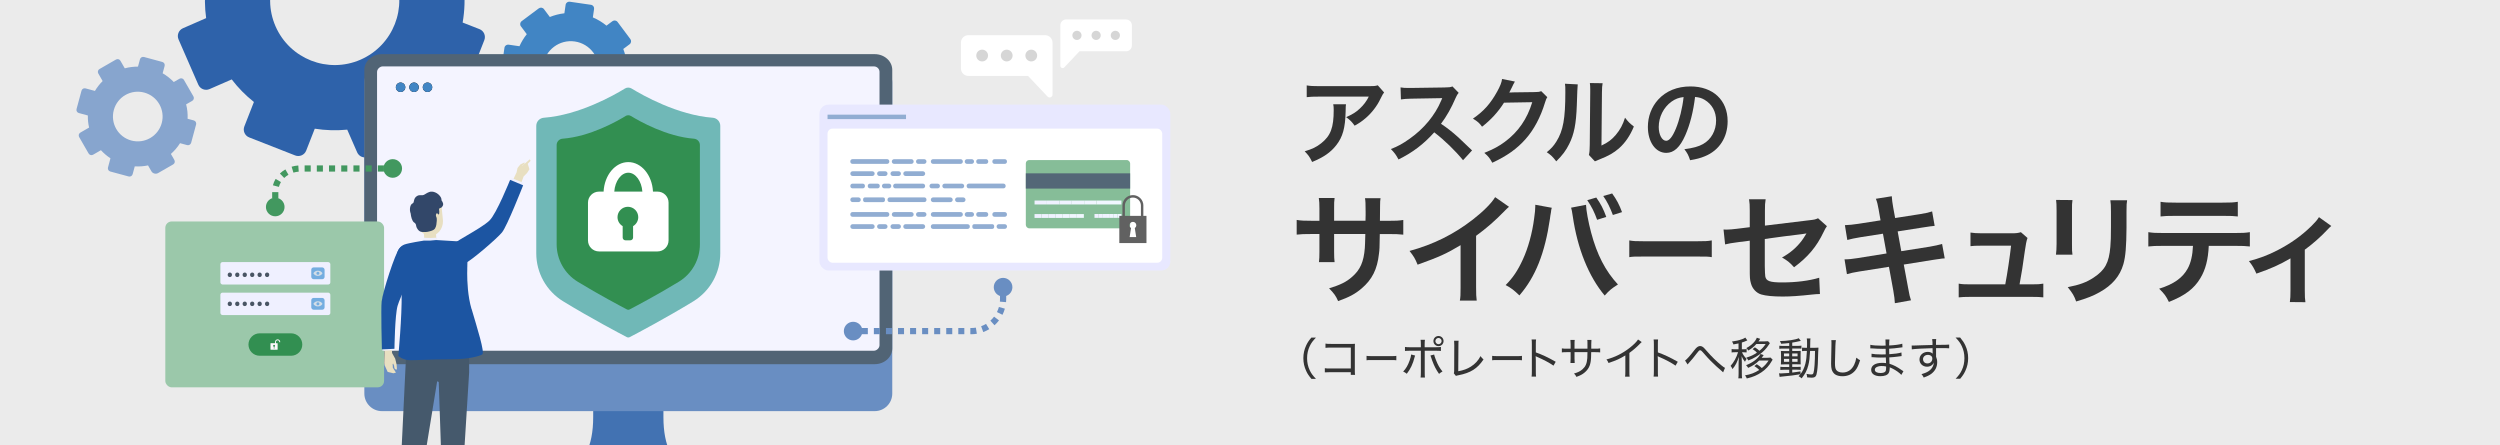 <?xml version="1.0" encoding="UTF-8"?>
<svg xmlns="http://www.w3.org/2000/svg" xmlns:xlink="http://www.w3.org/1999/xlink" viewBox="0 0 730 130">
  <defs>
    <style>
      .cls-1 {
        fill: #f0f5ff;
      }

      .cls-2 {
        fill: #516475;
      }

      .cls-3 {
        fill: #eff0ff;
      }

      .cls-4 {
        fill: #698ec2;
      }

      .cls-5 {
        fill: #87a5ce;
      }

      .cls-6 {
        fill: #f0f6ff;
      }

      .cls-7 {
        fill: #fff;
      }

      .cls-8 {
        fill: #1c55a2;
      }

      .cls-9 {
        fill: #324769;
      }

      .cls-10 {
        fill: #42985f;
      }

      .cls-11 {
        fill: #9bc8aa;
      }

      .cls-12 {
        fill: none;
      }

      .cls-13 {
        fill: #70b8b7;
      }

      .cls-14 {
        fill: #495564;
      }

      .cls-15 {
        fill: #e6f2fe;
      }

      .cls-16 {
        fill: #eff2ff;
      }

      .cls-17 {
        fill: #328f51;
      }

      .cls-18 {
        clip-path: url(#clippath-1);
      }

      .cls-19 {
        fill: #4185c4;
      }

      .cls-20 {
        fill: #86bd98;
      }

      .cls-21 {
        fill: #eff1ff;
      }

      .cls-22 {
        fill: #e8dfc1;
      }

      .cls-23 {
        fill: #fef8fd;
      }

      .cls-24 {
        fill: #536777;
      }

      .cls-25 {
        fill: #333;
      }

      .cls-26 {
        fill: #d2dde7;
      }

      .cls-27 {
        fill: #91add2;
      }

      .cls-28 {
        fill: #e8e8ff;
      }

      .cls-29 {
        fill: #d6d6d6;
      }

      .cls-30 {
        fill: #f4f4ff;
      }

      .cls-31 {
        fill: #ebebeb;
      }

      .cls-32 {
        fill: #4272b2;
      }

      .cls-33 {
        clip-path: url(#clippath-2);
      }

      .cls-34 {
        fill: #f0f4ff;
      }

      .cls-35 {
        fill: #45596c;
      }

      .cls-36 {
        fill: #616161;
      }

      .cls-37 {
        fill: #f0f7ff;
      }

      .cls-38 {
        fill: #74ade0;
      }

      .cls-39 {
        clip-path: url(#clippath);
      }

      .cls-40 {
        fill: #2e62aa;
      }
    </style>
    <clipPath id="clippath">
      <rect class="cls-12" x="319.58" y="62.49" width="7.88" height="1.15" transform="translate(647.07 126) rotate(179.98)"/>
    </clipPath>
    <clipPath id="clippath-1">
      <rect class="cls-12" x="302.08" y="62.5" width="14.41" height="1.15" transform="translate(618.59 126.02) rotate(179.98)"/>
    </clipPath>
    <clipPath id="clippath-2">
      <rect class="cls-12" x="302.07" y="58.57" width="25.38" height="1.15" transform="translate(629.56 118.16) rotate(179.98)"/>
    </clipPath>
  </defs>
  <g id="bg">
    <rect class="cls-31" width="730" height="130"/>
  </g>
  <g id="main">
    <g>
      <path class="cls-25" d="M382.92,110.61c-.77-.91-1.12-1.44-1.51-2.28-.56-1.2-.83-2.42-.83-3.74s.27-2.55.83-3.74c.39-.83.74-1.37,1.51-2.27h1.33c-.97,1.03-1.38,1.6-1.81,2.5-.52,1.09-.77,2.25-.77,3.52s.25,2.43.77,3.52c.43.9.83,1.47,1.81,2.5h-1.33Z"/>
      <path class="cls-25" d="M388.37,108.68c-.87,0-1.13.01-1.52.05v-1.22c.46.08.68.09,1.53.09h6.06v-6.1h-5.8c-.86,0-1.13.01-1.6.07v-1.24c.48.08.69.09,1.61.09h6.31c.16,0,.35-.01.68-.03-.03.31-.03.53-.03,1.03v6.75c0,.59.01.96.07,1.29h-1.25v-.78h-6.06Z"/>
      <path class="cls-25" d="M399.04,103.91c.33.05.72.08,1.44.08h5.85c.83,0,1.04-.01,1.4-.08v1.29c-.4-.05-.7-.07-1.42-.07h-5.83c-.82,0-1.08.01-1.45.07v-1.29Z"/>
      <path class="cls-25" d="M413.21,103.83c-.05.14-.06.17-.12.36-.53,2.11-1.2,3.51-2.31,4.95-.42-.34-.57-.43-1.05-.64.85-.91,1.38-1.82,1.89-3.26.26-.73.39-1.21.44-1.73l1.16.31ZM414.89,100.56c0-.68-.03-1-.08-1.34h1.27c-.05.38-.08.66-.08,1.37v.81h3.15c.78,0,1.16-.03,1.6-.09v1.17c-.52-.05-.81-.06-1.57-.06h-3.16v6.36c0,.78.01,1.05.06,1.47h-1.27c.05-.39.08-.75.08-1.47v-6.36h-3.08c-.74,0-1.07.01-1.56.06v-1.17c.46.07.83.09,1.57.09h3.07v-.83ZM418.77,103.53c.09.4.21.77.48,1.47.58,1.52,1.12,2.47,1.96,3.48-.46.25-.61.34-1.01.69-.87-1.25-1.38-2.22-1.99-3.86-.13-.38-.26-.74-.38-1.12-.06-.21-.08-.23-.14-.38l1.08-.29ZM421.52,99.59c0,.82-.66,1.48-1.48,1.48s-1.48-.66-1.48-1.48.66-1.48,1.48-1.48,1.48.66,1.48,1.48ZM419.13,99.59c0,.49.42.91.91.91s.91-.42.91-.91-.42-.91-.91-.91-.91.42-.91.91Z"/>
      <path class="cls-25" d="M425.92,99.48c-.05.33-.06.62-.06,1.34l-.05,7.58c1.48-.26,2.64-.68,3.68-1.34,1.26-.81,2.11-1.72,2.83-3.08.36.52.48.65.87.97-1.78,2.68-3.77,3.93-7.29,4.62-.44.08-.58.12-.77.2l-.61-.75c.08-.26.09-.42.1-.97l.03-7.19q0-.97-.05-1.37h1.33Z"/>
      <path class="cls-25" d="M435.72,103.91c.33.05.72.08,1.44.08h5.85c.83,0,1.04-.01,1.4-.08v1.29c-.4-.05-.7-.07-1.42-.07h-5.83c-.82,0-1.08.01-1.45.07v-1.29Z"/>
      <path class="cls-25" d="M447.22,109.98c.07-.43.08-.77.08-1.51v-7.92c0-.78-.01-1.09-.08-1.43h1.31c-.05.38-.07.74-.07,1.47v2.31c1.83.65,3.6,1.47,5.81,2.74l-.65,1.13c-1.14-.81-2.94-1.77-4.78-2.55-.19-.09-.25-.1-.43-.22.04.33.05.55.05,1.07v3.39c0,.69.01,1.1.07,1.51h-1.31Z"/>
      <path class="cls-25" d="M463.54,101.82v-1.22c0-.91,0-1.01-.05-1.33h1.21q-.04.34-.05,1.24v1.31h1.03c.82,0,1.09-.01,1.57-.09v1.17c-.46-.05-.81-.07-1.55-.07h-1.07c-.03,1.55-.04,1.83-.1,2.37-.17,1.59-.71,2.64-1.83,3.58-.65.55-1.26.87-2.39,1.27-.19-.42-.31-.59-.7-.98,1.16-.33,1.82-.66,2.5-1.26.88-.79,1.26-1.66,1.38-3.21.03-.36.04-.78.05-1.77h-3.78v1.87c0,.61.01.99.05,1.3h-1.24c.04-.33.05-.73.05-1.3v-1.87h-1.01c-.73,0-1.07.01-1.55.07v-1.17c.51.08.75.09,1.57.09h.99v-1.35c0-.51-.03-.94-.06-1.21h1.26c-.05.34-.06.69-.06,1.18v1.38h3.8Z"/>
      <path class="cls-25" d="M479.37,99.89c-.19.17-.26.22-.47.44-.94.99-1.96,1.88-3.12,2.72v5.4c0,.79.01,1.17.07,1.53h-1.33c.06-.4.08-.7.08-1.52v-4.68c-1.66,1.01-2.5,1.39-4.91,2.22-.19-.48-.29-.64-.61-1.04,2.47-.65,4.69-1.75,6.77-3.37,1.18-.92,2.09-1.83,2.46-2.46l1.07.75Z"/>
      <path class="cls-25" d="M482.85,109.98c.06-.43.08-.77.08-1.51v-7.92c0-.78-.01-1.09-.08-1.43h1.31c-.05.38-.06.74-.06,1.47v2.31c1.83.65,3.6,1.47,5.81,2.74l-.65,1.13c-1.14-.81-2.94-1.77-4.78-2.55-.2-.09-.25-.1-.43-.22.04.33.05.55.05,1.07v3.39c0,.69.01,1.1.06,1.51h-1.31Z"/>
      <path class="cls-25" d="M492.03,105.28c.51-.33,1.37-1.29,2.68-2.98.36-.46.51-.62.69-.78.35-.32.69-.47,1.04-.47.39,0,.74.17,1.14.56.13.13.4.43.91,1.01,1.23,1.43,2.78,2.94,4.07,3.99.56.47.82.65,1.14.81l-.55,1.31c-.13-.13-.16-.16-.35-.33-.82-.68-2.42-2.14-3.25-2.99-.68-.68-1.2-1.26-2.38-2.61-.33-.38-.52-.52-.73-.52-.27,0-.36.09-.96.87-.96,1.27-1.42,1.82-2.47,2.99-.1.13-.14.17-.23.29l-.75-1.16Z"/>
      <path class="cls-25" d="M507.67,100.28c-.52.12-.77.17-1.51.29-.1-.33-.2-.52-.42-.85,1.16-.14,2-.34,2.98-.69.4-.14.65-.27.9-.46l.6.82c-.13.06-.17.08-.29.13-.51.23-.79.34-1.31.49v1.98h.51c.4,0,.64-.01.88-.05v.97c-.27-.04-.51-.05-.88-.05h-.47c.38.83.71,1.3,1.36,1.92-.18.27-.31.47-.49.85-.44-.53-.64-.86-.98-1.63.03.47.06,1.37.06,1.78v3.17c0,.68.03,1.13.08,1.53h-1.1c.05-.39.08-.79.08-1.53v-2.87c0-.39.03-1.26.06-1.87-.44,1.49-.99,2.55-1.85,3.56-.14-.36-.29-.61-.55-.94.87-.91,1.78-2.55,2.18-3.98h-.87c-.45,0-.71.01-1.01.07v-1c.26.05.51.07,1.01.07h1.01v-1.72ZM513.67,105.28c-.95.94-1.86,1.55-3.21,2.14-.17-.31-.33-.51-.61-.78,1.96-.74,3.61-2.02,4.23-3.28l.92.33q-.06.09-.22.3c-.08.09-.25.33-.36.48h1.68c.42,0,.65-.01.91-.05l.6.6c-.08.1-.14.22-.33.53-.7,1.25-1.66,2.29-2.87,3.12-1.33.91-2.46,1.39-4.35,1.85-.14-.38-.26-.58-.52-.91,1.7-.3,2.86-.74,4.16-1.59-.44-.44-.62-.58-1.42-1.12l.7-.55c.74.49.95.65,1.47,1.12.86-.69,1.35-1.25,1.98-2.2h-2.74ZM516.81,100.19q-.17.25-.34.51c-.68,1.08-1.51,1.94-2.65,2.78-.68.49-1.5.99-2.18,1.3-.27.14-.42.2-1.14.47-.17-.34-.27-.49-.57-.83,1.34-.4,2.04-.74,3.09-1.44-.35-.39-.4-.43-1.26-1.04l.68-.52c.58.39.9.62,1.31,1.01.81-.65,1.26-1.14,1.82-1.98h-2.72c-.69.79-1.26,1.25-2.34,1.91-.21-.35-.33-.48-.6-.71,1.05-.55,1.95-1.27,2.56-2.09.23-.31.44-.69.52-.95l.99.33q-.05.09-.18.29s-.08.12-.18.25c-.03.04-.08.1-.14.2h1.87c.42,0,.68-.01.91-.05l.56.58Z"/>
      <path class="cls-25" d="M522.44,100.17c-.82.09-1.42.16-2.35.21-.08-.27-.14-.4-.36-.78,2.21-.04,4.59-.4,5.5-.84l.61.78c-.13.01-.2.03-.47.1-.7.17-1.33.29-2.04.4v.95h1.52c.58,0,.9-.01,1.16-.07v.9c-.22-.04-.4-.05-1-.05h-1.68v.73h1.35c.53,0,.82-.01,1.12-.04-.03.25-.03.47-.03,1.14v1.59c0,.64.01,1.05.03,1.21-.35-.01-.6-.03-1.18-.03h-1.29v.78h1.29c.66,0,.9-.01,1.18-.05v.9c-.25-.04-.44-.05-1.01-.05h-1.46v.84c.69-.08,1.14-.14,2.41-.34v.79c.65-.83,1.13-1.86,1.43-3.05.25-1.01.38-2.13.44-3.72h-.25c-.52,0-.81.01-1.17.07v-1.03c.31.04.58.05,1.08.05h.36c.01-.43.03-.68.03-1.12,0-1.04-.01-1.24-.09-1.61h1.1c-.06.25-.08.52-.08,1.01q-.01.23-.03,1.72h1.25c.52,0,.81-.01,1.18-.05-.04.3-.05.58-.08,1.37-.06,3.07-.13,4.19-.31,5.53-.21,1.53-.51,1.87-1.66,1.87-.3,0-.78-.03-1.26-.08-.01-.36-.06-.66-.19-1.03.68.13.99.17,1.31.17.49,0,.62-.08.74-.48.26-.86.42-3.11.44-6.38h-1.44c-.09,1.86-.23,3.13-.52,4.2-.39,1.51-.92,2.52-1.96,3.81-.13-.18-.52-.46-.88-.64.26-.26.34-.35.53-.57-2.08.34-2.7.42-5.36.68-.34.03-.44.04-.7.09l-.18-1.04c.22.03.39.03.56.03.47,0,1.25-.05,2.42-.14v-.94h-1.42c-.4,0-.86.03-1.18.06v-.92c.31.05.62.07,1.18.07h1.42v-.78h-1.22c-.55,0-.87.01-1.21.04.03-.33.04-.58.04-1.22v-1.57c0-.65-.01-.77-.04-1.16.34.03.69.04,1.23.04h1.2v-.73h-1.73c-.53,0-.82.01-1.16.07v-.91c.35.05.66.07,1.17.07h1.72v-.82ZM520.92,103.22v.83h1.52v-.83h-1.52ZM520.92,104.78v.86h1.52v-.86h-1.52ZM523.32,104.05h1.57v-.83h-1.57v.83ZM523.32,105.64h1.57v-.86h-1.57v.86Z"/>
      <path class="cls-25" d="M536.08,99.32c-.06.34-.1.69-.14,1.61-.05.95-.13,4.1-.13,4.97,0,1.18.09,1.68.36,2.11.34.49,1,.77,1.9.77,1.46,0,2.65-.81,3.34-2.26.31-.64.47-1.17.64-2.08.43.38.61.49,1.1.74-.51,1.59-.88,2.38-1.47,3.06-.94,1.08-2.18,1.62-3.69,1.62-.9,0-1.68-.21-2.17-.56-.44-.32-.79-.83-.96-1.39-.12-.39-.18-1.03-.18-1.72,0-.79.01-1.2.1-5.28.01-.38.01-.68.01-.87,0-.29-.01-.44-.04-.73h1.33Z"/>
      <path class="cls-25" d="M555.19,109.46c-.61-.65-1.56-1.33-2.65-1.87q-.29-.14-.75-.34c.01.16.01.22.01.34,0,.51-.12,1-.31,1.34-.34.6-1.21.92-2.44.92-1.64,0-2.67-.71-2.67-1.86,0-1.27,1.21-2.04,3.21-2.04.44,0,.77.03,1.14.08q-.03-.31-.07-1.65c-.69.01-1.14.03-1.47.03-.77,0-1.4-.03-2.24-.1-.16-.01-.26-.01-.34-.01h-.12v-1.01c.6.13,1.72.21,3.02.21.3,0,.69-.01,1.13-.03-.01-1.29-.03-1.42-.03-1.62-.44.01-.66.01-.91.01-.78,0-2.21-.06-3.13-.13-.12-.01-.21-.01-.26-.01-.04,0-.1,0-.18.01v-1.05c.64.16,1.95.26,3.39.26.25,0,.7-.01,1.09-.03q-.01-1.5-.06-1.79h1.17c-.05.3-.08.77-.09,1.76,1.72-.09,3.07-.27,3.84-.52l.05,1.05q-.25.01-.94.12c-1.12.16-1.77.22-2.95.29,0,.7.01.9.03,1.61,1.55-.09,2.82-.27,3.56-.51l.05,1.05c-.22.01-.26.03-1.26.17-.51.08-1.66.18-2.34.22q.04,1.33.06,1.86c1.24.38,2.24.9,3.61,1.88.22.14.27.2.46.3l-.62,1.08ZM549.47,106.87c-.79,0-1.48.21-1.81.55-.13.13-.21.34-.21.55,0,.6.62.95,1.66.95.66,0,1.14-.14,1.38-.4.18-.2.26-.52.26-1.07,0-.1-.01-.44-.01-.44-.49-.1-.74-.13-1.27-.13Z"/>
      <path class="cls-25" d="M564.26,99.76c-.01-.35-.03-.48-.06-.75h1.17c-.05.4-.06.6-.06,1.7,2.43-.01,3.42-.04,3.85-.09v1.09c-.49-.05-.96-.06-2.39-.06-.18,0-.4,0-1.44.01v2.5c.23.56.33.99.33,1.61,0,1.4-.6,2.56-1.78,3.43-.55.39-1.09.66-2.15,1.05-.26-.52-.35-.66-.66-1,1.68-.45,2.68-1.09,3.24-2.11.23-.42.34-.79.38-1.31-.13.27-.21.42-.35.57-.39.44-.96.68-1.64.68-1.27,0-2.21-.9-2.21-2.12s1.01-2.21,2.41-2.21c.61,0,1.12.18,1.44.52v-.09c-.01-.12-.03-.79-.03-1.51-2.22.04-5.25.21-6.06.34l-.04-1.12c.26.01.36.01.56.01.35,0,.43,0,2.39-.08,1.1-.04,1.68-.05,3.13-.09v-.98ZM561.53,104.88c0,.73.52,1.24,1.27,1.24.84,0,1.44-.58,1.44-1.43,0-.31-.08-.51-.26-.69-.26-.25-.62-.38-1.03-.38-.82,0-1.43.55-1.43,1.26Z"/>
      <path class="cls-25" d="M571.03,110.61c.98-1.03,1.38-1.6,1.81-2.5.52-1.09.77-2.22.77-3.52s-.25-2.43-.77-3.52c-.43-.9-.83-1.47-1.81-2.5h1.34c.75.91,1.1,1.44,1.5,2.27.56,1.2.83,2.41.83,3.74s-.27,2.55-.83,3.74c-.39.83-.74,1.37-1.5,2.28h-1.34Z"/>
    </g>
    <g>
      <path class="cls-25" d="M393.03,30.45c-.08.52-.08.55-.11,2.22-.11,4.69-.85,7.32-2.71,9.7-1.64,2.11-3.64,3.51-7.07,4.93-.71-1.48-1.07-1.97-2.17-3.12,2.22-.66,3.45-1.26,4.8-2.33,2.8-2.22,3.67-4.58,3.67-9.76,0-.82-.03-1.07-.14-1.64h3.73ZM404.16,27c-.38.47-.38.49-1.1,1.92-.96,2.03-2.55,4.08-4.22,5.51-1.1.96-2,1.56-3.29,2.27-.82-1.15-1.23-1.56-2.47-2.49,1.84-.82,2.88-1.45,4-2.52,1.12-1.04,1.97-2.17,2.6-3.48h-14.39c-1.92,0-2.6.03-3.73.16v-3.43c1.04.17,1.89.22,3.78.22h14.31c1.64,0,1.89-.03,2.66-.25l1.84,2.08Z"/>
      <path class="cls-25" d="M427.21,46.78c-2.27-2.79-5.43-5.86-8.41-8.14-3.1,3.45-6.25,5.86-10.44,7.92-.77-1.43-1.1-1.86-2.22-3.04,2.11-.82,3.43-1.56,5.48-3.01,4.14-2.91,7.43-6.88,9.21-11.15l.3-.71q-.44.03-9.07.16c-1.32.03-2.06.08-2.99.22l-.11-3.51c.77.14,1.29.16,2.41.16h.66l9.65-.14c1.53-.03,1.75-.05,2.44-.3l1.81,1.86c-.36.41-.58.79-.88,1.48-1.26,2.93-2.6,5.32-4.28,7.56,1.73,1.15,3.21,2.3,5.07,3.97q.69.6,4,3.81l-2.63,2.85Z"/>
      <path class="cls-25" d="M451.82,28.34c-.27.41-.38.66-.69,1.64-1.26,4.17-3.21,7.87-5.62,10.58-2.52,2.88-5.54,5.01-9.76,6.96-.77-1.37-1.12-1.84-2.33-2.88,2.74-1.12,4.28-1.95,6-3.23,3.92-2.91,6.5-6.66,8-11.57l-8.25.14c-1.67,2.66-3.81,5.01-6.41,7.02-.82-1.12-1.23-1.48-2.66-2.36,3.12-2.14,5.1-4.33,7.1-7.95.85-1.56,1.29-2.63,1.4-3.62l3.75.74q-.16.25-.47.85-.08.14-.36.77l-.36.71q-.16.38-.44.88c.36-.03.79-.05,1.32-.05l6-.08c1.07,0,1.37-.05,2-.27l1.75,1.73Z"/>
      <path class="cls-25" d="M460.7,24.64q-.11.77-.27,6.14c-.19,5.34-.79,8.44-2.22,11.26-.93,1.89-1.97,3.29-3.78,5.07-1.07-1.37-1.48-1.78-2.77-2.66,1.34-1.1,2-1.84,2.82-3.15,1.97-3.15,2.6-6.69,2.6-14.36,0-1.51,0-1.75-.11-2.49l3.73.19ZM467.96,24.31c-.14.79-.16,1.26-.19,2.6l-.14,15.59c1.92-.9,3.01-1.73,4.19-3.12,1.26-1.48,2.06-2.99,2.69-5.01.96,1.23,1.32,1.59,2.58,2.58-1.12,2.71-2.55,4.77-4.36,6.38-1.56,1.34-2.99,2.17-5.84,3.29-.6.22-.82.33-1.18.49l-1.75-1.86c.19-.79.22-1.4.25-2.91l.14-15.46v-.82c0-.69-.03-1.29-.11-1.81l3.73.05Z"/>
      <path class="cls-25" d="M492.11,39.49c-1.56,3.54-3.32,5.15-5.56,5.15-3.12,0-5.37-3.18-5.37-7.59,0-3.01,1.07-5.84,3.01-7.97,2.3-2.52,5.54-3.84,9.43-3.84,6.58,0,10.85,4,10.85,10.17,0,4.74-2.47,8.52-6.66,10.22-1.32.55-2.38.82-4.3,1.15-.47-1.45-.79-2.06-1.67-3.21,2.52-.33,4.17-.77,5.45-1.51,2.38-1.32,3.81-3.92,3.81-6.85,0-2.63-1.18-4.77-3.37-6.08-.85-.49-1.56-.71-2.77-.82-.52,4.3-1.48,8.08-2.85,11.18ZM488.08,29.68c-2.3,1.64-3.73,4.47-3.73,7.4,0,2.25.96,4.03,2.17,4.03.9,0,1.84-1.15,2.82-3.51,1.04-2.47,1.95-6.17,2.27-9.26-1.42.16-2.41.55-3.54,1.34Z"/>
    </g>
    <g>
      <path class="cls-25" d="M398.72,64.47l.04-1.58v-1.12c0-2.32-.04-3.09-.18-3.9h4.54c-.11.81-.14.98-.14,2.36q0,2.14-.04,4.25h2.25c2.5,0,3.2-.04,4.57-.25v4.29c-1.23-.14-2.18-.18-4.5-.18h-2.36c-.07,4.22-.07,4.46-.25,5.8-.49,4.5-2,7.49-5.06,10.09-1.9,1.62-3.62,2.53-6.86,3.69-.67-1.51-1.12-2.18-2.64-3.73,3.34-1.02,5.03-1.86,6.71-3.34,2.39-2.07,3.41-4.39,3.73-8.44.07-.81.07-1.65.14-4.08h-9.11v5.27c0,1.48.04,2.04.14,2.95h-4.57c.11-.77.14-1.72.14-3.02v-5.2h-2.14c-2.32,0-3.27.04-4.5.18v-4.29c1.37.21,2.07.25,4.57.25h2.07v-3.52c0-1.48-.04-2.21-.18-3.13h4.61c-.14,1.16-.14,1.23-.14,3.02v3.62h9.14Z"/>
      <path class="cls-25" d="M440.62,60.39c-.6.53-.77.67-1.3,1.23-2.64,2.74-5.27,5.03-8.3,7.24v15.01c0,1.93.04,2.95.18,3.9h-4.92c.18-1.02.21-1.72.21-3.8v-12.38c-4.11,2.46-6.08,3.38-12.55,5.7-.74-1.83-1.12-2.43-2.36-4.01,6.96-1.9,12.87-4.82,18.46-9.14,3.13-2.43,5.52-4.85,6.54-6.57l4.04,2.81Z"/>
      <path class="cls-25" d="M453.13,60.67c-.11.39-.14.42-.18.7l-.07.6-.18,1.02-.11.84c-1.48,10.09-4.22,17.02-8.93,22.43-1.65-1.58-2.32-2.11-4.01-3.02,2.11-2.11,3.55-4.25,5.03-7.49,1.51-3.27,2.74-7.63,3.3-12.06.21-1.44.32-2.64.32-3.41v-.49l4.82.88ZM463.12,59.79c.04,1.62.67,5.06,1.48,8.09,1.72,6.5,4.18,11.25,7.84,15.19-1.79,1.12-2.53,1.72-3.87,3.23-4.68-5.59-7.95-13.68-9.32-23.13-.21-1.44-.32-2-.49-2.53l4.36-.84ZM466.11,57.68c1.3,1.83,2.07,3.3,2.92,5.66l-2.67.84c-.81-2.25-1.55-3.76-2.88-5.73l2.64-.77ZM470.96,62.78c-.81-2.18-1.69-3.94-2.81-5.55l2.6-.74c1.34,1.86,2.11,3.34,2.88,5.45l-2.67.84Z"/>
      <path class="cls-25" d="M475.73,70.2c1.24.21,1.77.25,4.56.25h14.99c2.78,0,3.32-.04,4.56-.25v4.89c-1.12-.18-1.43-.18-4.58-.18h-14.93c-3.15,0-3.46,0-4.58.18v-4.89Z"/>
      <path class="cls-25" d="M533.46,66.05c-.42.6-.49.7-.98,1.72-2.04,4.29-4.54,7.24-8.61,10.27-1.37-1.51-1.9-1.9-3.52-2.85,2.43-1.34,4.25-2.92,5.8-4.96.49-.7.7-1.02,1.34-2.07-.56.11-.81.14-1.34.21-3.55.42-7.17.88-10.83,1.41v7.91q.04,2.43.14,3.02c.25,1.37,1.37,1.76,4.96,1.76,4.04,0,7.88-.49,10.79-1.37l.21,4.75c-.95.04-1.23.04-2.14.14-3.8.42-6.4.6-8.72.6-2.85,0-4.92-.21-6.26-.6-1.44-.42-2.64-1.72-3.02-3.23-.32-1.09-.35-1.62-.35-4.43v-8.05l-3.3.42q-2.74.35-3.9.67l-.46-4.36c.39.04.67.04.84.04.63,0,2.14-.11,3.09-.25l3.73-.46v-4.82c0-1.76-.04-2.14-.21-3.34h4.85c-.18,1.02-.21,1.76-.21,3.27v4.43l12.8-1.55c1.86-.21,1.9-.25,2.71-.6l2.6,2.32Z"/>
      <path class="cls-25" d="M548.6,61.34c-.32-1.72-.46-2.32-.84-3.3l4.64-.74c.04.91.18,1.93.42,3.3l.56,3.06,7.42-1.16c1.72-.28,2.46-.46,3.38-.77l.74,4.22q-.95.07-3.38.46l-7.42,1.16,1.05,5.77,8.26-1.3c1.48-.25,2.71-.53,3.66-.81l.77,4.22c-.74.04-.88.04-1.62.18-.21,0-.39.04-.56.07-.25.04-.7.11-1.41.21l-8.37,1.34,1.27,6.82c.42,2.32.46,2.43.84,3.62l-4.71.84c-.04-1.05-.18-2.04-.46-3.69l-1.27-6.93-8.68,1.37c-1.69.28-2.32.42-3.59.77l-.7-4.32c1.2,0,2.21-.11,3.73-.35l8.54-1.37-1.05-5.77-6.54,1.02c-1.62.28-2.92.53-3.87.81l-.7-4.32c1.27-.04,2.39-.18,3.87-.39l6.54-1.02-.53-2.99Z"/>
      <path class="cls-25" d="M593.42,83.03c1.62,0,2.29-.04,3.23-.21v4.01c-.95-.11-1.76-.14-3.23-.14h-18.25c-1.55,0-2.29.04-3.23.14v-4.01c.98.18,1.62.21,3.23.21h10.37c.6-3.13,1.34-8.09,1.69-11.29h-8.72c-1.69,0-2.21.04-3.13.14v-3.97c.88.14,1.86.21,3.23.21h8.89c1.23,0,1.76-.07,2.6-.32l1.93,1.69q-.42,1.09-.81,4.01c-.53,3.87-.91,6.36-1.51,9.53h3.69Z"/>
      <path class="cls-25" d="M605.16,58.42c-.14.98-.14,1.3-.14,3.16v9.7c0,1.76,0,2.21.14,3.09h-4.82c.11-.81.18-1.9.18-3.16v-9.67c0-1.79-.04-2.25-.14-3.16l4.78.04ZM621.12,58.46c-.14.88-.18,1.27-.18,3.27v4.75c-.04,5.48-.28,8.44-.91,10.65-1.02,3.52-3.27,6.15-6.93,8.19-1.86,1.05-3.62,1.76-6.86,2.71-.63-1.72-.98-2.32-2.46-4.18,3.45-.67,5.48-1.41,7.59-2.81,3.3-2.18,4.46-4.32,4.85-8.96.14-1.51.18-3.06.18-5.87v-4.39c0-1.79-.04-2.53-.18-3.34h4.89Z"/>
      <path class="cls-25" d="M644.96,71.78c-.18,4.04-.95,6.96-2.46,9.46-1.86,3.09-4.43,5.03-9.18,6.93-.88-1.79-1.34-2.39-2.85-3.87,4.22-1.3,6.86-3.16,8.33-5.87.91-1.62,1.44-3.9,1.55-6.64h-8.58c-2.39,0-3.2.04-4.46.18v-4.18c1.34.21,2.11.25,4.54.25h20.57c2.39,0,3.2-.04,4.54-.25v4.18c-1.27-.14-2.07-.18-4.46-.18h-7.52ZM630.86,58.92c1.3.21,2,.25,4.54.25h13.5c2.53,0,3.23-.04,4.54-.25v4.29c-1.16-.14-2-.18-4.46-.18h-13.64c-2.46,0-3.3.04-4.46.18v-4.29Z"/>
      <path class="cls-25" d="M680.74,65.98q-.49.39-1.2,1.16c-1.76,1.9-4.32,4.18-6.54,5.77v11.95c0,1.62.04,2.5.18,3.38l-4.54-.04c.14-1.02.18-1.69.18-3.34v-9.42c-3.16,1.86-5.7,2.99-9.95,4.46-.74-1.62-1.05-2.21-2.18-3.66,3.3-.88,5.45-1.69,8.33-3.16,3.94-2.04,7.03-4.25,9.98-7.14,1.16-1.16,1.58-1.65,2.14-2.53l3.59,2.57Z"/>
    </g>
    <g>
      <path class="cls-19" d="M185.1,19.25l-2.06-.3c-.12-1.61-.48-3.18-1.04-4.65l1.85-1.38c.47-.35.57-1.03.22-1.5l-3.74-5.01c-.35-.47-1.03-.57-1.5-.22l-1.74,1.3c-1.19-.98-2.53-1.8-3.98-2.41l.36-2.47c.08-.59-.32-1.13-.91-1.21l-6.19-.9c-.59-.08-1.13.32-1.21.91l-.36,2.47c-1.48.17-2.9.54-4.25,1.08l-1.72-2.3c-.35-.47-1.03-.57-1.5-.22l-5.01,3.74c-.47.35-.57,1.03-.22,1.5l1.72,2.3c-.85,1.07-1.57,2.25-2.14,3.52l-3.17-.46c-.59-.08-1.13.32-1.21.91l-.9,6.19c-.08.59.32,1.13.91,1.21l3.03.44c.13,1.35.43,2.66.88,3.91l-2.66,1.98c-.47.35-.57,1.03-.22,1.5l3.74,5.01c.35.47,1.03.57,1.5.22l2.39-1.78c1.03.89,2.18,1.65,3.42,2.27l-.45,3.1c-.08.59.32,1.13.91,1.21l6.19.9c.59.08,1.13-.32,1.21-.91l.38-2.63c1.48-.09,2.92-.37,4.29-.84l1.32,1.77c.54.72,1.56.87,2.28.33l4.56-3.41c.47-.35.57-1.03.22-1.5l-1.37-1.84c1.02-1.15,1.89-2.45,2.57-3.87l2.39.35c.59.08,1.13-.32,1.21-.91l.9-6.19c.08-.59-.32-1.13-.91-1.21ZM165.5,28.27c-4.46-.65-7.56-4.79-6.91-9.25.65-4.46,4.79-7.56,9.25-6.91,4.46.65,7.56,4.79,6.91,9.25-.65,4.46-4.79,7.56-9.25,6.91Z"/>
      <path class="cls-40" d="M132.76-24.14l-4.41,1.93c-2.2-3.02-4.81-5.65-7.71-7.85l1.95-4.97c.5-1.27-.13-2.71-1.4-3.21l-13.44-5.27c-1.27-.5-2.71.13-3.21,1.4l-1.83,4.67c-3.53-.47-7.14-.44-10.75.11l-2.31-5.29c-.55-1.25-2.01-1.82-3.26-1.28l-13.23,5.78c-1.25.55-1.82,2.01-1.28,3.26l2.31,5.29c-2.69,2.13-5.04,4.59-7.02,7.3l-6.18-2.42c-1.27-.5-2.71.13-3.21,1.4l-5.27,13.44c-.5,1.27.13,2.71,1.4,3.21l6.18,2.42c-.36,3.13-.34,6.32.1,9.51l-6.78,2.96c-1.25.55-1.82,2.01-1.28,3.26l5.78,13.23c.55,1.25,2.01,1.82,3.26,1.28l6.49-2.83c1.9,2.49,4.08,4.69,6.48,6.59l-2.79,7.13c-.5,1.27.13,2.71,1.4,3.21l13.44,5.27c1.27.5,2.71-.13,3.21-1.4l2.51-6.41c3.11.49,6.29.59,9.48.28l2.9,6.63c.55,1.25,2.01,1.82,3.26,1.28l13.23-5.78c1.25-.55,1.82-2.01,1.28-3.26l-2.46-5.63c2.81-1.98,5.28-4.29,7.4-6.87l4.74,1.86c1.94.76,4.12-.2,4.88-2.13l4.8-12.24c.5-1.27-.13-2.71-1.4-3.21l-4.93-1.93c.61-3.5.73-7.11.32-10.72l5.12-2.24c1.25-.55,1.82-2.01,1.28-3.26l-5.78-13.23c-.55-1.25-2.01-1.82-3.26-1.28ZM105.29,17.42c-9.54,4.17-20.66-.19-24.83-9.73-4.17-9.54.19-20.66,9.73-24.83,9.54-4.17,20.66.19,24.83,9.73,4.17,9.54-.19,20.66-9.73,24.83Z"/>
      <g>
        <path class="cls-32" d="M193.72,121.81v-6.49h-20.51v6.49c0,17.38-11.2,19.17-25.21,19.17h70.93c-14,0-25.21-1.79-25.21-19.17Z"/>
        <path class="cls-4" d="M111.52,18.96h143.89c2.83,0,5.13,2.3,5.13,5.13v90.83c0,2.83-2.29,5.13-5.13,5.13H111.52c-2.83,0-5.13-2.3-5.13-5.13V24.09c0-2.83,2.29-5.13,5.13-5.13h0Z"/>
        <path class="cls-2" d="M111.52,15.81h143.89c2.83,0,5.13,2.06,5.13,4.59v81.35c0,2.54-2.29,4.59-5.13,4.59H111.52c-2.83,0-5.13-2.06-5.13-4.59V20.4c0-2.54,2.29-4.59,5.13-4.59h0Z"/>
        <rect class="cls-30" x="141.95" y="-12.46" width="83.02" height="146.72" rx="1.62" ry="1.62" transform="translate(244.36 -122.56) rotate(90)"/>
        <path class="cls-12" d="M180.61-49.51h7.32V97.22h-7.32c-.89,0-1.62-.73-1.62-1.62V-47.89c0-.89.73-1.62,1.62-1.62Z" transform="translate(207.32 -159.61) rotate(90)"/>
        <g>
          <g>
            <path d="M115.59,25.48c0-.76.62-1.38,1.38-1.38s1.38.62,1.38,1.38-.62,1.38-1.38,1.38-1.38-.62-1.38-1.38h0Z"/>
            <path d="M119.52,25.48c0-.76.62-1.38,1.38-1.38s1.38.62,1.38,1.38-.62,1.38-1.38,1.38-1.38-.62-1.38-1.38h0Z"/>
            <path d="M123.45,25.48c0-.76.62-1.38,1.38-1.38s1.38.62,1.38,1.38-.62,1.38-1.38,1.38-1.38-.62-1.38-1.38h0Z"/>
          </g>
          <g>
            <path class="cls-19" d="M115.59,25.48c0-.76.62-1.38,1.38-1.38s1.38.62,1.38,1.38-.62,1.38-1.38,1.38-1.38-.62-1.38-1.38h0Z"/>
            <path class="cls-19" d="M119.52,25.48c0-.76.62-1.38,1.38-1.38s1.38.62,1.38,1.38-.62,1.38-1.38,1.38-1.38-.62-1.38-1.38h0Z"/>
            <path class="cls-19" d="M123.45,25.48c0-.76.62-1.38,1.38-1.38s1.38.62,1.38,1.38-.62,1.38-1.38,1.38-1.38-.62-1.38-1.38h0Z"/>
          </g>
        </g>
      </g>
      <g>
        <g>
          <rect class="cls-11" x="48.27" y="64.67" width="63.88" height="48.43" rx="1.86" ry="1.86"/>
          <g>
            <g>
              <g>
                <rect class="cls-3" x="64.35" y="76.53" width="32.11" height="6.55" rx=".63" ry=".63"/>
                <g>
                  <path class="cls-14" d="M67.09,80.9c-.36,0-.61-.28-.61-.66s.26-.66.63-.66.62.27.62.66-.24.66-.63.66h-.01Z"/>
                  <path class="cls-14" d="M69.27,80.9c-.36,0-.61-.28-.61-.66s.26-.66.63-.66.62.27.62.66-.24.66-.63.66h-.01Z"/>
                  <path class="cls-14" d="M71.45,80.9c-.36,0-.61-.28-.61-.66s.26-.66.63-.66.62.27.62.66-.24.66-.63.66h-.01Z"/>
                  <path class="cls-14" d="M73.63,80.9c-.36,0-.61-.28-.61-.66s.26-.66.63-.66.62.27.62.66-.24.66-.63.66h-.01Z"/>
                  <path class="cls-14" d="M75.8,80.9c-.36,0-.61-.28-.61-.66s.26-.66.63-.66.62.27.62.66-.24.66-.63.66h-.01Z"/>
                  <path class="cls-14" d="M77.98,80.9c-.36,0-.61-.28-.61-.66s.26-.66.63-.66.62.27.62.66-.24.66-.63.66h-.01Z"/>
                </g>
              </g>
              <g>
                <rect class="cls-3" x="64.35" y="85.45" width="32.11" height="6.55" rx=".63" ry=".63"/>
                <g>
                  <path class="cls-14" d="M67.09,89.38c-.36,0-.61-.28-.61-.66s.26-.66.63-.66.62.27.62.66-.24.66-.63.66h-.01Z"/>
                  <path class="cls-14" d="M69.27,89.38c-.36,0-.61-.28-.61-.66s.26-.66.63-.66.62.27.62.66-.24.66-.63.66h-.01Z"/>
                  <path class="cls-14" d="M71.45,89.38c-.36,0-.61-.28-.61-.66s.26-.66.63-.66.62.27.62.66-.24.66-.63.66h-.01Z"/>
                  <path class="cls-14" d="M73.63,89.38c-.36,0-.61-.28-.61-.66s.26-.66.63-.66.62.27.62.66-.24.66-.63.66h-.01Z"/>
                  <path class="cls-14" d="M75.8,89.38c-.36,0-.61-.28-.61-.66s.26-.66.63-.66.62.27.62.66-.24.66-.63.66h-.01Z"/>
                  <path class="cls-14" d="M77.98,89.38c-.36,0-.61-.28-.61-.66s.26-.66.63-.66.62.27.62.66-.24.66-.63.66h-.01Z"/>
                </g>
              </g>
              <g>
                <path class="cls-17" d="M85,103.88h-9.18c-1.81,0-3.27-1.47-3.27-3.27h0c0-1.81,1.47-3.28,3.27-3.28h9.18c1.81,0,3.27,1.47,3.27,3.28h0c0,1.81-1.47,3.27-3.27,3.27Z"/>
                <path class="cls-23" d="M81.07,99.09c-.41,0-.75.34-.75.75v.37h-1.23c-.06,0-.11.05-.11.11v1.7c0,.06.05.11.11.11h1.87c.06,0,.11-.05.11-.11v-1.7c0-.06-.05-.11-.11-.11h-.37v-.37c0-.26.22-.48.48-.48s.48.22.48.48v.09h.27v-.09c0-.41-.34-.75-.75-.75ZM80.11,101.26v.26l.06.02v.02l-.05.02v.04l.05.02v.06l-.21.15v-.59c-.12-.03-.21-.14-.21-.28,0-.16.13-.29.29-.29s.29.13.29.29c0,.13-.09.24-.21.28Z"/>
              </g>
            </g>
            <g>
              <g>
                <rect class="cls-38" x="90.89" y="78.08" width="3.89" height="3.45" rx=".69" ry=".69"/>
                <path class="cls-26" d="M92.83,79.04c-.73,0-1.09.38-1.33.76.24.38.6.76,1.33.76s1.2-.44,1.33-.76c-.13-.32-.6-.76-1.33-.76Z"/>
                <path class="cls-38" d="M93.27,79.8c0,.24-.2.44-.44.44s-.44-.2-.44-.44.2-.44.44-.44.44.2.44.44Z"/>
              </g>
              <g>
                <rect class="cls-38" x="90.89" y="86.99" width="3.89" height="3.45" rx=".69" ry=".69"/>
                <path class="cls-26" d="M92.83,87.96c-.73,0-1.09.38-1.33.76.24.38.6.76,1.33.76s1.2-.44,1.33-.76c-.13-.32-.6-.76-1.33-.76Z"/>
                <path class="cls-38" d="M93.27,88.72c0,.24-.2.44-.44.44s-.44-.2-.44-.44.2-.44.44-.44.44.2.44.44Z"/>
              </g>
            </g>
          </g>
        </g>
        <g>
          <rect class="cls-10" x="79.47" y="59.67" width="1.81" height=".91"/>
          <path class="cls-10" d="M112.11,50.1h-1.78v-1.81h1.78v1.81ZM108.55,50.1h-1.78v-1.81h1.78v1.81ZM104.98,50.1h-1.78v-1.81h1.78v1.81ZM101.42,50.1h-1.78v-1.81h1.78v1.81ZM97.85,50.1h-1.78v-1.81h1.78v1.81ZM94.29,50.1h-1.78v-1.81h1.78v1.81ZM90.73,50.1h-1.78v-1.81h1.78v1.81ZM87.23,50.12c-.53.04-1.05.14-1.55.29l-.53-1.73c.63-.19,1.28-.31,1.95-.36l.13,1.8ZM84.23,51.03c-.46.26-.87.58-1.24.94l-1.26-1.3c.48-.46,1.01-.86,1.6-1.2l.91,1.57ZM82.03,53.17c-.26.44-.46.91-.59,1.4l-1.75-.46c.17-.65.43-1.28.79-1.87l1.55.93ZM81.28,57.89h-1.81v-1.78h1.81v1.78Z"/>
          <rect class="cls-10" x="113.91" y="48.29" width=".91" height="1.81"/>
          <circle class="cls-10" cx="80.37" cy="60.44" r="2.72"/>
          <path class="cls-10" d="M114.68,46.47c1.5,0,2.72,1.22,2.72,2.72s-1.22,2.72-2.72,2.72-2.72-1.22-2.72-2.72,1.22-2.72,2.72-2.72Z"/>
        </g>
      </g>
      <g>
        <path class="cls-13" d="M182.46,25.86c-3.17,1.95-13.4,7.75-23.66,8.52-1.24.09-2.21,1.12-2.21,2.37v37.22c0,5.72,2.97,11.03,7.85,14.01,7.89,4.83,16.54,9.39,18.57,10.45.28.15.61.15.89,0,2.04-1.06,10.69-5.63,18.57-10.45,4.88-2.99,7.85-8.29,7.85-14.01v-37.22c0-1.25-.96-2.28-2.21-2.37-10.26-.77-20.49-6.58-23.66-8.52-.61-.38-1.39-.38-2,0Z"/>
        <path class="cls-17" d="M182.68,33.87c-2.47,1.52-10.43,6.04-18.42,6.63-.97.07-1.72.88-1.72,1.85v28.98c0,4.45,2.32,8.58,6.11,10.91,6.14,3.76,12.88,7.31,14.46,8.14.22.11.48.11.69,0,1.59-.83,8.32-4.38,14.46-8.14,3.8-2.32,6.11-6.46,6.11-10.91v-28.98c0-.97-.75-1.77-1.72-1.85-7.99-.6-15.95-5.12-18.42-6.63-.48-.29-1.08-.29-1.56,0Z"/>
        <path class="cls-7" d="M192.01,55.95h-1.34c-.24-4.81-3.38-8.62-7.21-8.62s-6.97,3.82-7.21,8.62h-1.34c-1.78,0-3.22,1.44-3.22,3.22v11.03c0,1.78,1.44,3.22,3.22,3.22h17.09c1.78,0,3.22-1.44,3.22-3.22v-11.03c0-1.78-1.44-3.22-3.22-3.22ZM184.86,66.03v3.34c0,.44-.36.8-.8.8h-1.44c-.44,0-.8-.36-.8-.8v-3.34c-.9-.52-1.51-1.5-1.51-2.62,0-1.67,1.36-3.03,3.03-3.03s3.03,1.36,3.03,3.03c0,1.12-.61,2.1-1.51,2.62ZM179.37,55.95c.21-3.05,2-5.52,4.1-5.52s3.89,2.47,4.1,5.52h-8.19Z"/>
      </g>
      <g>
        <polygon class="cls-22" points="115.41 104.75 115.82 106.5 115.9 107.9 115.85 107.91 115.34 107.8 115.14 107.4 115.08 106.79 114.78 106.18 114.66 106.32 114.71 107.39 115.62 108.8 114.87 109 113.2 108.6 112.32 106.68 112.2 106.07 112.26 103.2 112.21 100.94 114.41 100.82 114.48 103.07 115.41 104.75"/>
        <path class="cls-3" d="M121.12,73.29s1.36,1.8.43,3.59c-.93,1.79-4.79,9.52-5.62,12.36-.81,2.75-.95,13-.95,13l-3.31.17s-.31-12.03-.06-14.34c.31-2.8,3.98-14.16,5.14-15.41,1.48-1.58,3.83-.37,4.35.63Z"/>
        <g>
          <rect class="cls-22" x="123.86" y="66.5" width="3.52" height="5.63" transform="translate(-4.3 8.43) rotate(-3.78)"/>
          <path class="cls-22" d="M129.28,63.66c.42,2.47-.95,4.77-3.05,5.12-2.11.36-4.16-1.35-4.58-3.82-.06-.35-1.02-4.82-1.01-5.15l1.34-1.66,4.37-.74c.61-.1,1.23.07,1.7.46l.06.05c.41.34.67.83.73,1.36.16,1.42.39,4.11.43,4.38Z"/>
          <path class="cls-9" d="M128.45,60.78c-.2.08-.26.24-.26.24,0,0,.26,1.47-.12,1.61-.12.05-.36-.34-.36-.34-.23-.08-.3.07-.4.34-.05.13-.03.43.03.55.21.45.24.85.2,1.26-.1.94-.07,1.46-.49,2.23-.19.35-.6.56-1.1.73-.77.26-1.47.39-2.1.35-.6-.04-1.49.17-2.21-1.37-.2-.42,0-1.03-.79-1.47-.53-.46-.83-1.56-.94-2.6-.42-1.01-.19-2.61.56-2.91.65-.26.09-1.42,1.32-2.18.56-.35,1.04-.17,1.64-.23.03,0,.05-.01.08-.02.07-.02.14-.04.22-.06.42-.15.75-.52,1.6-.84,1.03-.39,2.53.21,3.3,1.4.24.37.31.73.31,1.06.36.49.69,1.1.26,1.72-.36.52-.54.43-.75.51Z"/>
        </g>
        <path class="cls-15" d="M127.36,70.27l6.63.4c2.62.27,2.24,2.02,2.36,4.13l-.28,13.45,1.44,11.89-.24,1.46-.43.71-.04,1.17-18.05.03.02-1.2-.52-.82v-1.49s-.31-8.12-.31-8.12l-.66-8.44-1.34-6.99c-.08-1.51.13-4.08,2.25-4.87,1.13-.42,5.64-1.13,5.64-1.13h1.85s1.7-.15,1.7-.15Z"/>
        <polygon class="cls-3" points="127.78 70.33 127.44 69.42 127.39 69.41 125.74 69.49 123.85 69.43 123.8 69.44 123.38 70.56 125.83 70.47 127.78 70.33"/>
        <polygon class="cls-35" points="116.93 137.98 115.13 162.83 119.13 163.09 123.22 138.51 127.65 111.34 128.11 111.54 129 137.9 129.77 163.26 134 163.26 135.13 138.6 136.99 108.76 136.99 105.67 136.99 102.57 118.52 102.57 118.49 105.54 116.93 137.98"/>
        <polygon class="cls-22" points="154.6 49.42 154.1 47.84 154.93 46.96 154.69 46.52 153.46 47.59 152.47 48.45 152.42 48.46 152.52 48.31 152.84 48.06 153.14 47.82 153.15 47.46 153.11 47.45 151.92 48.04 151.11 49.06 150.86 50.28 149.09 54.07 151.56 55.18 152.88 51.55 153.9 50.52 154.6 49.42"/>
        <path class="cls-3" d="M132.22,74.22s-.75-1.98.84-3.22c1.59-1.24,7.87-4.43,9.99-6.49,2.12-2.06,6.31-12.55,6.31-12.55l3.49,1.46s-4.92,12.52-6.39,14.32c-1.53,1.87-8.96,8.21-10.54,8.86-2,.82-3.64-1.26-3.69-2.39Z"/>
        <path class="cls-8" d="M115.18,101.85c0-.1.13-9.87.92-12.57.79-2.68,4.43-10.08,5.6-12.33.94-1.81-.31-3.58-.44-3.76-.32-.59-1.24-1.3-2.35-1.45-.62-.09-1.52-.02-2.28.79-1.2,1.29-4.87,12.63-5.19,15.51-.25,2.29.06,13.49.07,13.98l3.66-.17Z"/>
        <path class="cls-8" d="M152.75,54.12c-.2.5-4.69,11.95-6.16,13.74-1.53,1.86-8.99,8.25-10.61,8.91-.35.14-.68.2-.99.2-.58,0-1.07-.21-1.41-.43-.94-.6-1.48-1.61-1.53-2.29-.08-.25-.66-2.17.91-3.39.61-.48,1.88-1.22,3.36-2.09,2.37-1.39,5.31-3.12,6.61-4.38,2.07-2.01,5.97-11.77,6.02-11.87l3.81,1.59Z"/>
        <path class="cls-8" d="M137.68,90.22c-1.1-3.74-1.26-8.08-1.26-10.41l.02-1.02v-.67h.01l.07-3.34c-.02-.29-.02-.57-.03-.84-.04-1.72-.08-3.2-2.49-3.45l-6.63-.4h-.01s-1.7.16-1.7.16h-1.87c-.19.02-4.54.72-5.67,1.14-2.26.84-2.45,3.52-2.36,5.06l1.34,6.97.18,2.26c.12,6.78-.97,18.28-.97,18.28,0,0,1.41,1.21,3.42,1.23,2,.02,5.87-.29,12.33-.29,4.79,0,7.93-.9,8.76-1.41.82-.51-1.53-7.86-3.12-13.28Z"/>
      </g>
      <g>
        <g>
          <rect class="cls-4" x="248.99" y="95.78" width=".91" height="1.81"/>
          <path class="cls-4" d="M283.57,97.59h-.23v-1.81h.23c.46,0,.92-.04,1.38-.11l.29,1.79c-.55.09-1.11.14-1.67.14ZM281.58,97.59h-1.76v-1.81h1.76v1.81ZM278.06,97.59h-1.76v-1.81h1.76v1.81ZM274.54,97.59h-1.76v-1.81h1.76v1.81ZM271.02,97.59h-1.76v-1.81h1.76v1.81ZM267.5,97.59h-1.76v-1.81h1.76v1.81ZM263.98,97.59h-1.76v-1.81h1.76v1.81ZM260.46,97.59h-1.76v-1.81h1.76v1.81ZM256.93,97.59h-1.76v-1.81h1.76v1.81ZM253.41,97.59h-1.76v-1.81h1.76v1.81ZM287.11,96.96l-.62-1.7c.5-.18.98-.41,1.43-.69l.94,1.55c-.55.33-1.14.61-1.74.84ZM290.4,94.98l-1.21-1.35c.39-.35.76-.75,1.08-1.17l1.44,1.1c-.39.51-.83.99-1.31,1.41ZM292.73,91.93l-1.62-.81c.24-.47.43-.97.57-1.48l1.74.49c-.17.62-.41,1.22-.7,1.8ZM293.77,88.23l-1.8-.15c.02-.24.03-.48.03-.72v-.96h1.81v.96c0,.29-.01.59-.04.88Z"/>
          <rect class="cls-4" x="291.99" y="83.72" width="1.81" height=".91"/>
          <path class="cls-4" d="M249.12,99.4c-1.5,0-2.72-1.22-2.72-2.72s1.22-2.72,2.72-2.72,2.72,1.22,2.72,2.72-1.22,2.72-2.72,2.72Z"/>
          <circle class="cls-4" cx="292.9" cy="83.86" r="2.72"/>
        </g>
        <g>
          <g>
            <g>
              <g>
                <rect class="cls-28" x="239.28" y="30.55" width="102.46" height="48.44" rx="2.65" ry="2.65"/>
                <rect class="cls-7" x="241.64" y="37.56" width="97.73" height="39.16" rx="1.45" ry="1.45"/>
              </g>
              <rect class="cls-27" x="241.64" y="33.48" width="22.92" height="1.3"/>
            </g>
            <g>
              <path class="cls-27" d="M248.29,47.11c0-.35.29-.64.64-.64h10.11c.35,0,.64.29.64.64v.1c0,.35-.29.64-.64.64h-10.11c-.35,0-.64-.29-.64-.64v-.1h0Z"/>
              <path class="cls-27" d="M260.41,47.16c0-.37.3-.68.68-.68h5.02c.38,0,.68.3.68.68h0c0,.39-.3.69-.68.69h-5.02c-.38,0-.68-.3-.68-.68h0Z"/>
              <path class="cls-27" d="M263.76,50.7c0-.38.31-.69.69-.69h5.01c.38,0,.69.31.69.69s-.31.69-.69.69h-5.01c-.38,0-.69-.31-.69-.69h0Z"/>
              <path class="cls-27" d="M289.77,47.11c0-.35.28-.63.63-.63h3c.35,0,.63.28.63.63v.11c0,.35-.28.63-.63.63h-3c-.35,0-.63-.28-.63-.63v-.11h0Z"/>
              <path class="cls-27" d="M267.48,47.16c0-.37.3-.68.68-.68h1.69c.38,0,.68.3.68.68h0c0,.39-.3.69-.68.69h-1.69c-.38,0-.68-.3-.68-.68h0Z"/>
              <path class="cls-27" d="M260.02,50.7c0-.38.31-.69.69-.69h1.67c.38,0,.69.31.69.69s-.31.69-.69.69h-1.67c-.38,0-.69-.31-.69-.69h0Z"/>
              <path class="cls-27" d="M285.06,47.11c0-.35.28-.63.63-.63h2.24c.35,0,.63.28.63.63v.11c0,.35-.28.63-.63.63h-2.24c-.35,0-.63-.28-.63-.63v-.11h0Z"/>
              <path class="cls-27" d="M256.11,50.7c0-.38.31-.69.69-.69h1.67c.38,0,.69.31.69.69s-.31.69-.69.69h-1.67c-.38,0-.69-.31-.69-.69h0Z"/>
              <path class="cls-27" d="M281.7,47.16c0-.38.3-.68.68-.68h1.36c.38,0,.68.3.68.68h0c0,.38-.31.69-.68.69h-1.36c-.38,0-.68-.31-.68-.68h0Z"/>
              <path class="cls-27" d="M248.29,50.7c0-.38.31-.69.69-.69h5.73c.38,0,.69.31.69.69s-.31.69-.69.69h-5.73c-.38,0-.69-.31-.69-.69h0Z"/>
              <path class="cls-27" d="M271.81,47.14c0-.37.3-.66.66-.66h8.02c.37,0,.66.3.66.66v.05c0,.37-.3.66-.66.66h-8.02c-.37,0-.66-.3-.66-.66v-.05h0Z"/>
              <path class="cls-27" d="M248.29,62.56c0-.35.29-.64.64-.64h10.11c.35,0,.64.29.64.64v.1c0,.35-.29.64-.64.64h-10.11c-.35,0-.64-.29-.64-.64v-.1h0Z"/>
              <path class="cls-27" d="M271.81,66.1c0-.35.28-.63.63-.63h10.12c.35,0,.63.28.63.63v.11c0,.35-.28.63-.63.63h-10.12c-.35,0-.63-.28-.63-.63v-.11h0Z"/>
              <path class="cls-27" d="M260.41,62.61c0-.38.3-.68.68-.68h5.02c.38,0,.68.3.68.68h0c0,.39-.3.69-.68.69h-5.02c-.38,0-.68-.3-.68-.68h0Z"/>
              <path class="cls-27" d="M283.92,66.01c0-.3.25-.55.55-.55h5.28c.3,0,.55.25.55.55v.28c0,.3-.25.55-.55.55h-5.28c-.3,0-.55-.25-.55-.55v-.28h0Z"/>
              <path class="cls-27" d="M263.76,66.15c0-.38.31-.69.69-.69h5.01c.38,0,.69.31.69.69s-.31.69-.69.69h-5.01c-.38,0-.69-.31-.69-.69h0Z"/>
              <path class="cls-27" d="M289.77,62.56c0-.35.28-.63.63-.63h3c.35,0,.63.28.63.63v.11c0,.35-.28.63-.63.63h-3c-.35,0-.63-.28-.63-.63v-.11h0Z"/>
              <path class="cls-27" d="M267.48,62.61c0-.38.3-.68.68-.68h1.69c.38,0,.68.3.68.68h0c0,.39-.3.69-.68.69h-1.69c-.38,0-.68-.3-.68-.68h0Z"/>
              <path class="cls-27" d="M291,66.14c0-.38.3-.68.68-.68h1.69c.38,0,.68.3.68.68h0c0,.39-.3.69-.68.69h-1.69c-.37,0-.68-.3-.68-.68h0Z"/>
              <path class="cls-27" d="M260.02,66.15c0-.38.31-.69.69-.69h1.67c.38,0,.69.31.69.69s-.31.69-.69.69h-1.67c-.38,0-.69-.31-.69-.69h0Z"/>
              <path class="cls-27" d="M285.06,62.56c0-.35.28-.63.63-.63h2.24c.35,0,.63.28.63.63v.11c0,.35-.28.63-.63.63h-2.24c-.35,0-.63-.28-.63-.63v-.11h0Z"/>
              <path class="cls-27" d="M256.11,66.15c0-.38.31-.69.69-.69h1.67c.38,0,.69.31.69.69s-.31.69-.69.69h-1.67c-.38,0-.69-.31-.69-.69h0Z"/>
              <path class="cls-27" d="M281.7,62.61c0-.38.3-.68.68-.68h1.36c.38,0,.68.31.68.68h0c0,.38-.31.69-.68.69h-1.36c-.38,0-.68-.3-.68-.68h0Z"/>
              <path class="cls-27" d="M248.29,66.15c0-.38.31-.69.69-.69h5.73c.38,0,.69.31.69.69s-.31.69-.69.69h-5.73c-.38,0-.69-.31-.69-.69h0Z"/>
              <path class="cls-27" d="M271.81,62.59c0-.37.3-.66.66-.66h8.02c.37,0,.66.3.66.66v.05c0,.37-.3.66-.66.66h-8.02c-.37,0-.66-.3-.66-.66v-.05h0Z"/>
              <path class="cls-27" d="M293.65,54.26c0-.35-.29-.64-.64-.64h-10.11c-.35,0-.64.29-.64.64v.1c0,.35.28.64.64.64h10.11c.35,0,.64-.29.64-.64v-.1h0Z"/>
              <path class="cls-27" d="M270.53,58.27c0-.35-.28-.63-.63-.63h-10.12c-.35,0-.63.28-.63.63v.11c0,.35.28.63.63.63h10.12c.35,0,.63-.28.63-.63v-.11h0Z"/>
              <path class="cls-27" d="M281.54,54.31c0-.37-.3-.68-.68-.68h-5.02c-.38,0-.68.3-.68.68h0c0,.39.3.69.68.69h5.02c.38,0,.68-.3.68-.68h0Z"/>
              <path class="cls-27" d="M258.41,58.19c0-.3-.25-.55-.55-.55h-5.28c-.3,0-.55.24-.55.55v.28c0,.3.25.55.55.55h5.28c.3,0,.55-.25.55-.55v-.28h0Z"/>
              <path class="cls-27" d="M278.19,58.33c0-.38-.31-.69-.69-.69h-5.01c-.38,0-.69.31-.69.69s.31.69.69.69h5.01c.38,0,.69-.31.69-.69h0Z"/>
              <path class="cls-27" d="M252.56,54.26c0-.35-.28-.63-.63-.63h-3c-.35,0-.63.28-.63.63v.11c0,.35.28.63.63.63h3c.35,0,.63-.28.63-.63v-.11h0Z"/>
              <path class="cls-27" d="M274.46,54.31c0-.37-.3-.68-.68-.68h-1.69c-.38,0-.68.3-.68.68h0c0,.39.3.69.68.69h1.69c.38,0,.68-.3.68-.68h0Z"/>
              <path class="cls-27" d="M251.34,58.32c0-.38-.3-.68-.68-.68h-1.69c-.38,0-.68.3-.68.68h0c0,.39.3.69.68.69h1.69c.38,0,.68-.3.68-.68h0Z"/>
              <path class="cls-27" d="M281.93,58.33c0-.38-.31-.69-.69-.69h-1.67c-.38,0-.69.31-.69.69s.31.69.69.69h1.67c.38,0,.69-.31.69-.69h0Z"/>
              <path class="cls-27" d="M256.89,54.26c0-.35-.28-.63-.63-.63h-2.24c-.35,0-.63.28-.63.63v.11c0,.35.28.63.63.63h2.24c.35,0,.63-.28.63-.63v-.11h0Z"/>
              <path class="cls-27" d="M260.25,54.31c0-.38-.3-.68-.68-.68h-1.36c-.38,0-.68.3-.68.68h0c0,.38.31.69.68.69h1.36c.38,0,.68-.31.68-.68h0Z"/>
              <path class="cls-27" d="M270.14,54.29c0-.37-.3-.66-.66-.66h-8.02c-.37,0-.66.3-.66.66v.05c0,.37.3.66.66.66h8.02c.37,0,.66-.3.66-.66v-.05h0Z"/>
            </g>
          </g>
          <g>
            <rect class="cls-20" x="299.54" y="46.73" width="30.46" height="19.94" rx=".99" ry=".99"/>
            <rect class="cls-24" x="299.53" y="50.63" width="30.46" height="4.46" transform="translate(629.55 105.59) rotate(179.98)"/>
            <g>
              <g class="cls-39">
                <polygon class="cls-3" points="319.58 62.49 319.58 63.65 319.58 63.65 319.58 62.49"/>
                <polygon class="cls-3" points="320.71 62.49 320.71 63.65 319.58 63.65 319.58 62.49 319.58 62.49 320.71 62.49"/>
                <rect class="cls-21" x="320.71" y="62.49" width="1.13" height="1.16"/>
                <rect class="cls-16" x="321.83" y="62.49" width="1.13" height="1.16"/>
                <rect class="cls-34" x="322.96" y="62.49" width="1.13" height="1.16"/>
                <rect class="cls-1" x="324.08" y="62.49" width="1.13" height="1.16"/>
                <rect class="cls-6" x="325.21" y="62.49" width="1.13" height="1.16"/>
                <polygon class="cls-37" points="327.46 62.49 327.46 63.64 327.46 63.65 326.33 63.65 326.33 62.49 327.46 62.49"/>
                <polygon class="cls-37" points="327.46 63.64 327.46 62.49 327.46 62.49 327.46 63.64"/>
              </g>
              <g class="cls-18">
                <polygon class="cls-3" points="302.08 62.5 302.08 63.66 302.08 63.66 302.08 62.5"/>
                <polygon class="cls-3" points="304.13 62.5 304.14 63.66 302.08 63.66 302.08 62.5 302.08 62.5 304.13 62.5"/>
                <rect class="cls-21" x="304.14" y="62.5" width="2.06" height="1.16"/>
                <rect class="cls-16" x="306.19" y="62.5" width="2.06" height="1.16"/>
                <rect class="cls-34" x="308.25" y="62.5" width="2.06" height="1.16"/>
                <rect class="cls-1" x="310.31" y="62.5" width="2.06" height="1.16"/>
                <rect class="cls-6" x="312.37" y="62.5" width="2.06" height="1.16"/>
                <polygon class="cls-37" points="316.49 62.5 316.49 63.65 316.49 63.66 314.43 63.66 314.43 62.5 316.49 62.5"/>
                <polygon class="cls-37" points="316.49 63.65 316.49 62.5 316.49 62.5 316.49 63.65"/>
              </g>
              <g class="cls-33">
                <polygon class="cls-3" points="302.07 58.57 302.08 59.73 302.07 59.73 302.07 58.57"/>
                <polygon class="cls-3" points="305.7 58.56 305.7 59.73 302.08 59.73 302.07 58.57 302.07 58.56 305.7 58.56"/>
                <rect class="cls-21" x="305.7" y="58.56" width="3.63" height="1.16"/>
                <rect class="cls-16" x="309.33" y="58.56" width="3.63" height="1.16"/>
                <rect class="cls-34" x="312.95" y="58.56" width="3.63" height="1.16"/>
                <rect class="cls-1" x="316.58" y="58.56" width="3.63" height="1.16"/>
                <rect class="cls-6" x="320.21" y="58.56" width="3.63" height="1.16"/>
                <polygon class="cls-37" points="327.46 58.56 327.46 59.72 327.46 59.73 323.83 59.73 323.83 58.56 327.46 58.56"/>
                <polygon class="cls-37" points="327.46 59.72 327.46 58.56 327.46 58.56 327.46 59.72"/>
              </g>
            </g>
          </g>
          <path class="cls-36" d="M333.87,60.03c0-1.69-1.37-3.06-3.06-3.06s-3.06,1.37-3.06,3.06v3.01h-.91v7.93h7.93v-7.93h-.91v-3.01ZM331.77,69.23h-1.92l.41-2.64c-.27-.18-.44-.48-.44-.82,0-.54.44-.99.99-.99s.99.44.99.99c0,.34-.17.64-.44.82l.41,2.64ZM333.16,63.04h-4.69v-3.01c0-1.29,1.05-2.34,2.34-2.34s2.34,1.05,2.34,2.34v3.01Z"/>
        </g>
      </g>
      <path class="cls-5" d="M56.57,35.16l-1.79-.48c.07-1.44-.08-2.85-.43-4.21l1.78-1.02c.46-.26.61-.84.35-1.3l-2.77-4.81c-.26-.46-.84-.61-1.3-.35l-1.67.96c-.95-.99-2.04-1.85-3.25-2.55l.58-2.14c.14-.51-.16-1.03-.67-1.17l-5.36-1.45c-.51-.14-1.03.16-1.17.67l-.58,2.14c-1.32,0-2.62.17-3.86.5l-1.27-2.21c-.26-.46-.84-.61-1.3-.35l-4.81,2.77c-.46.26-.61.84-.35,1.3l1.27,2.21c-.86.85-1.62,1.81-2.25,2.88l-2.75-.74c-.51-.14-1.03.16-1.17.67l-1.45,5.36c-.14.51.16,1.03.67,1.17l2.63.71c-.03,1.2.1,2.39.36,3.53l-2.55,1.47c-.46.26-.61.84-.35,1.3l2.77,4.81c.26.46.84.61,1.3.35l2.29-1.32c.82.89,1.75,1.69,2.78,2.36l-.72,2.69c-.14.51.16,1.03.67,1.17l5.36,1.45c.51.14,1.03-.16,1.17-.67l.62-2.28c1.32.08,2.62-.02,3.87-.28l.98,1.7c.4.69,1.28.93,1.98.53l4.38-2.52c.46-.26.61-.84.35-1.3l-1.01-1.76c1.02-.91,1.93-1.96,2.67-3.14l2.07.56c.51.14,1.03-.16,1.17-.67l1.45-5.36c.14-.51-.16-1.03-.67-1.17ZM38.34,41.03c-3.87-1.04-6.15-5.02-5.11-8.89,1.04-3.87,5.02-6.15,8.89-5.11,3.87,1.04,6.15,5.02,5.11,8.89-1.04,3.87-5.02,6.15-8.89,5.11Z"/>
      <g>
        <path class="cls-7" d="M282.77,10.27h22.39c1.2,0,2.18.98,2.18,2.18v9.72s0,5.44,0,5.44c0,.77-.94,1.15-1.47.58l-5.68-6.02h-17.42c-1.2,0-2.18-.98-2.18-2.18v-7.54c0-1.2.97-2.18,2.18-2.18Z"/>
        <path class="cls-29" d="M302.85,16.22c0-.95-.77-1.72-1.72-1.72s-1.72.77-1.72,1.72.77,1.72,1.72,1.72,1.72-.77,1.72-1.72h0Z"/>
        <path class="cls-29" d="M295.68,16.22c0-.95-.77-1.72-1.72-1.72-.95,0-1.72.77-1.72,1.72,0,.95.77,1.72,1.72,1.72.95,0,1.72-.77,1.72-1.72h0Z"/>
        <path class="cls-29" d="M288.51,16.22c0-.95-.77-1.72-1.72-1.72-.95,0-1.72.77-1.72,1.72,0,.95.77,1.72,1.72,1.72.95,0,1.72-.77,1.72-1.72h0Z"/>
        <path class="cls-7" d="M328.82,5.68h-17.5c-.94,0-1.7.76-1.7,1.7v11.84c0,.6.74.89,1.15.46l4.43-4.7h13.61c.94,0,1.7-.76,1.7-1.7v-5.89c0-.94-.76-1.7-1.7-1.7Z"/>
        <path class="cls-29" d="M313.13,10.33c0-.74.6-1.34,1.34-1.34s1.34.6,1.34,1.34c0,.74-.6,1.34-1.34,1.34s-1.34-.6-1.34-1.34h0Z"/>
        <path class="cls-29" d="M318.73,10.33c0-.74.6-1.34,1.34-1.34s1.34.6,1.34,1.34-.6,1.34-1.34,1.34-1.34-.6-1.34-1.34h0Z"/>
        <path class="cls-29" d="M324.34,10.33c0-.74.6-1.34,1.34-1.34s1.34.6,1.34,1.34c0,.74-.6,1.34-1.34,1.34-.74,0-1.34-.6-1.34-1.34h0Z"/>
      </g>
    </g>
  </g>
</svg>